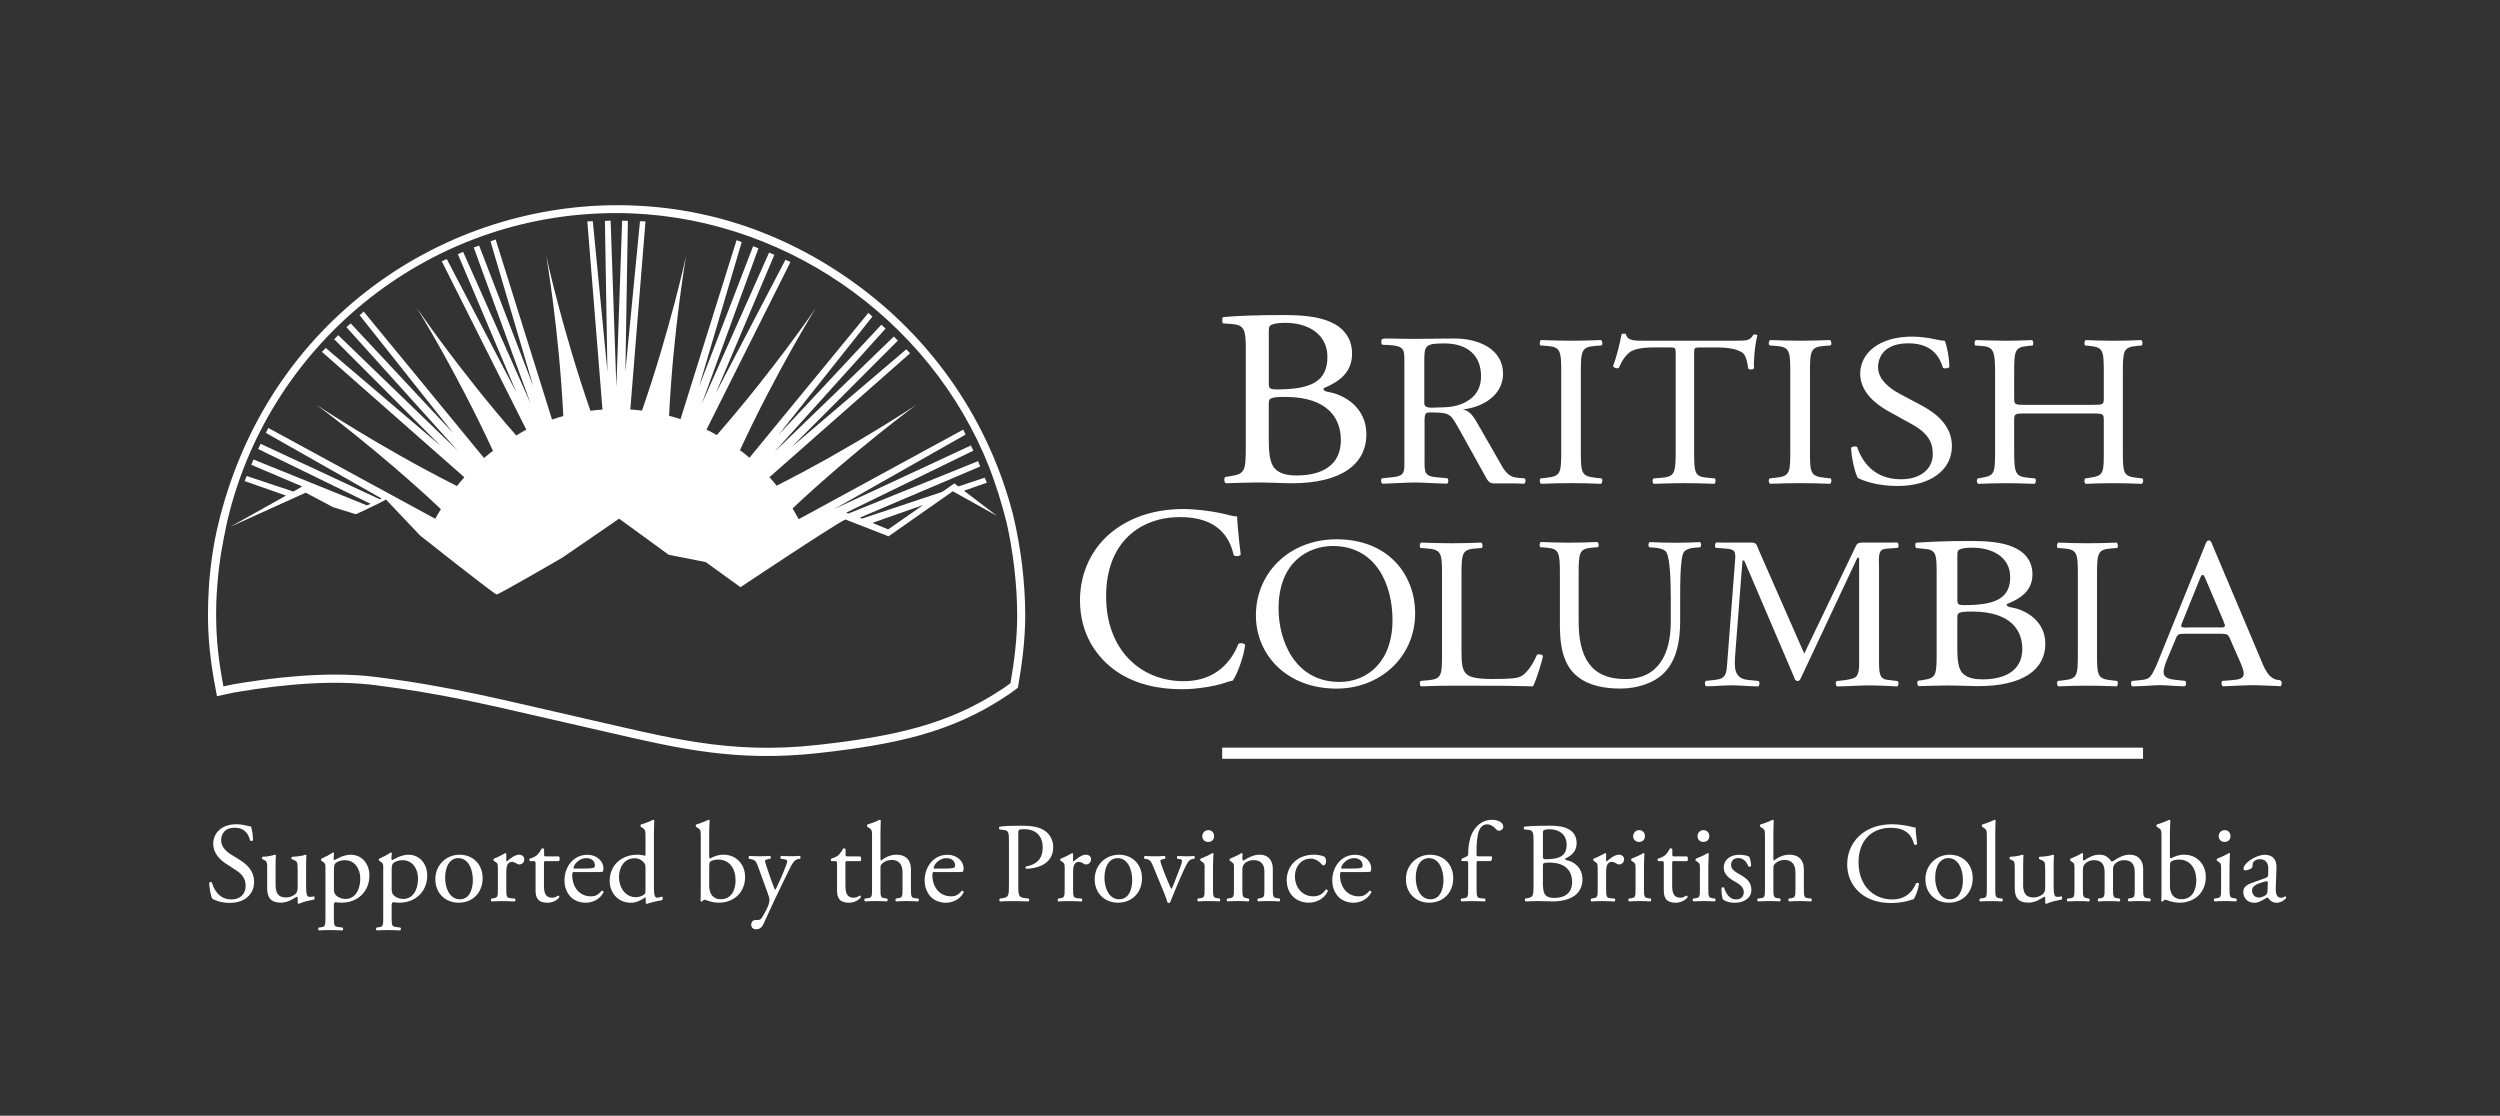 <?xml version="1.0" encoding="UTF-8"?>
<svg id="BCID" xmlns="http://www.w3.org/2000/svg" viewBox="0 0 647.9 289.15">
  <rect x="0" y="0" width="647.9" height="289.15" fill="#333333" stroke="none"/>
  <defs>
    <style>
      .cls-1 {
        fill: none;
      }

      .cls-1, .cls-2, .cls-3 {
        stroke-width: 0px;
      }

      .cls-2, .cls-3 {
        fill: #fff;
      }

      .cls-3 {
        fill-rule: evenodd;
      }
    </style>
  </defs>
  <rect class="cls-1" width="647.9" height="289.15"/>
  <g>
    <path class="cls-2" d="M59.6,234c-2.48,0-4.04-.77-4.6-1.09-.35-.65-.74-2.74-.8-4.12.15-.21.59-.26.71-.09.44,1.5,1.65,4.39,5.07,4.39,2.48,0,3.68-1.62,3.68-3.39,0-1.3-.27-2.74-2.42-4.12l-2.8-1.83c-1.47-.97-3.18-2.65-3.18-5.07,0-2.8,2.18-5.07,6.01-5.07.91,0,1.97.18,2.74.38.38.12.8.18,1.03.18.27.71.53,2.36.53,3.59-.12.18-.59.27-.74.09-.38-1.41-1.18-3.33-4.01-3.33s-3.51,1.92-3.51,3.27c0,1.71,1.41,2.95,2.5,3.62l2.36,1.47c1.86,1.15,3.68,2.86,3.68,5.66,0,3.24-2.45,5.45-6.28,5.45Z"/>
    <path class="cls-2" d="M71.42,229.2c0,2.03.5,3.39,2.74,3.39.8,0,1.74-.32,2.39-.88.38-.35.59-.8.59-1.71v-4.83c0-1.91-.21-1.97-1.09-2.33l-.38-.15c-.21-.12-.21-.53.03-.65,1.18-.03,2.8-.24,3.45-.53.15.03.24.09.27.21-.06.56-.09,1.47-.09,2.56v4.95c0,2.33.09,3.21.91,3.21.35,0,.74-.06,1.15-.15.18.15.21.74-.03.85-1.15.24-2.86.53-3.86,1.09-.15,0-.29-.09-.35-.21v-1.21c0-.27-.09-.41-.27-.41-.88.56-2.33,1.53-4.07,1.53-2.59,0-3.57-1.3-3.57-3.68v-4.92c0-1.86,0-2.12-.88-2.5l-.35-.15c-.18-.15-.15-.56.06-.65,1.36-.03,2.5-.29,3.15-.53.18.03.27.09.29.21-.06.5-.09,1.12-.09,2.56v4.92Z"/>
    <path class="cls-2" d="M84.35,225.07c0-1.15,0-1.3-.8-1.83l-.27-.18c-.12-.12-.12-.44.03-.53.77-.32,2.15-1.03,2.92-1.59.18,0,.29.06.35.21-.06.53-.12.97-.12,1.36,0,.21.06.38.27.38.38-.18,2.24-1.38,4.12-1.38,2.98,0,4.89,2.42,4.89,5.39,0,4.1-3.01,7.04-7.19,7.04-.53,0-1.35-.06-1.62-.12-.27.06-.41.21-.41.83v3.09c0,2.09.06,2.36,1.12,2.5l1.15.15c.21.15.15.65-.06.74-1.41-.06-2.27-.09-3.3-.09s-1.94.03-2.77.09c-.21-.09-.27-.59-.06-.74l.62-.09c1.09-.15,1.12-.44,1.12-2.56v-12.67ZM86.54,230.55c0,.94.29,1.3.88,1.77.59.44,1.5.65,2.12.65,2.42,0,3.83-2.24,3.83-5.3,0-2.36-1.33-4.74-3.98-4.74-1.27,0-2.18.47-2.5.83-.27.32-.35.77-.35,1.74v5.07Z"/>
    <path class="cls-2" d="M99.33,225.07c0-1.15,0-1.3-.8-1.83l-.27-.18c-.12-.12-.12-.44.03-.53.77-.32,2.15-1.03,2.92-1.59.18,0,.29.06.35.21-.06.53-.12.97-.12,1.36,0,.21.06.38.27.38.38-.18,2.24-1.38,4.12-1.38,2.98,0,4.89,2.42,4.89,5.39,0,4.1-3.01,7.04-7.19,7.04-.53,0-1.35-.06-1.62-.12-.27.06-.41.21-.41.83v3.09c0,2.09.06,2.36,1.12,2.5l1.15.15c.21.15.15.65-.06.74-1.41-.06-2.27-.09-3.3-.09s-1.94.03-2.77.09c-.21-.09-.27-.59-.06-.74l.62-.09c1.09-.15,1.12-.44,1.12-2.56v-12.67ZM101.51,230.55c0,.94.29,1.3.88,1.77.59.44,1.5.65,2.12.65,2.42,0,3.83-2.24,3.83-5.3,0-2.36-1.33-4.74-3.98-4.74-1.27,0-2.18.47-2.5.83-.27.32-.35.77-.35,1.74v5.07Z"/>
    <path class="cls-2" d="M125.08,227.61c0,3.68-2.53,6.33-6.22,6.33-3.39,0-6.04-2.39-6.04-6.07s2.8-6.36,6.28-6.36,5.98,2.47,5.98,6.1ZM118.75,222.39c-1.94,0-3.39,1.86-3.39,5.1,0,2.68,1.21,5.57,3.8,5.57s3.39-2.71,3.39-4.98c0-2.5-1-5.69-3.8-5.69Z"/>
    <path class="cls-2" d="M129.03,225.07c0-1.15,0-1.3-.8-1.83l-.27-.18c-.12-.12-.12-.44.03-.53.68-.24,2.24-1,2.98-1.44.15.03.24.09.24.21v1.71c0,.15.03.24.09.26,1.03-.85,2.15-1.77,3.24-1.77.74,0,1.33.47,1.33,1.18,0,.97-.8,1.36-1.27,1.36-.29,0-.44-.09-.65-.21-.44-.29-.88-.47-1.3-.47-.47,0-.83.26-1.06.59-.29.41-.38,1.27-.38,2.27v4.01c0,2.12.06,2.47,1.18,2.56l1.06.09c.21.15.15.65-.06.74-1.39-.06-2.24-.09-3.27-.09s-1.94.03-2.71.09c-.21-.09-.27-.59-.06-.74l.56-.09c1.09-.18,1.12-.44,1.12-2.56v-5.16Z"/>
    <path class="cls-2" d="M141.5,223.16c-.5,0-.53.09-.53.71v5.51c0,1.71.21,3.27,2.15,3.27.29,0,.56-.06.8-.15.27-.09.65-.41.74-.41.24,0,.35.32.29.5-.53.62-1.59,1.36-3.09,1.36-2.53,0-3.06-1.41-3.06-3.18v-6.75c0-.79-.03-.85-.62-.85h-.83c-.18-.12-.21-.44-.09-.62.85-.27,1.59-.65,1.89-.91.38-.35.94-1.15,1.24-1.74.15-.06.5-.06.62.15v1.33c0,.53.03.56.53.56h3.27c.35.27.29,1.06.03,1.24h-3.33Z"/>
    <path class="cls-2" d="M149.1,225.99c-.77,0-.8.06-.8.8,0,2.98,1.74,5.51,4.89,5.51.97,0,1.8-.29,2.71-1.44.29-.09.5.09.53.35-.97,2-3.09,2.74-4.63,2.74-1.92,0-3.42-.82-4.27-1.94-.88-1.15-1.24-2.53-1.24-3.83,0-3.62,2.39-6.66,5.92-6.66,2.53,0,4.18,1.74,4.18,3.51,0,.41-.06.65-.12.77-.09.18-.5.21-1.74.21h-5.45ZM150.93,225.1c2.18,0,2.83-.12,3.06-.29.09-.06.18-.18.18-.56,0-.83-.56-1.86-2.27-1.86s-3.24,1.59-3.27,2.56c0,.06,0,.15.21.15h2.09Z"/>
    <path class="cls-2" d="M169.47,229.23c0,2.33.03,3.42.85,3.42.32,0,.82-.15,1.27-.29.21.06.24.8-.03.94-1.24.18-3.06.62-3.89.94-.18,0-.32-.09-.32-.24v-.5c0-.44,0-.8-.06-.91h-.12c-1.3.88-2.3,1.36-3.71,1.36-3.27,0-5.45-2.56-5.45-5.66,0-4.12,3.12-6.78,7.13-6.78,1,0,1.65.15,1.97.26.15,0,.18-.18.18-.41v-4.45c0-1.74-.03-1.91-.91-2.45l-.29-.18c-.15-.09-.15-.5,0-.59.74-.24,2.12-.68,3.18-1.24.12,0,.24.06.29.18-.03.88-.09,2.36-.09,3.65v12.94ZM167.29,224.81c0-.59-.12-.85-.32-1.15-.44-.62-1.33-1.24-2.48-1.24-2.68,0-4.07,2.33-4.07,4.89s1.5,5.21,4.39,5.21c.8,0,1.8-.35,2.27-.83.18-.18.21-.62.21-1.09v-5.8Z"/>
    <path class="cls-2" d="M181.61,216.91c0-1.74-.03-1.91-.91-2.45l-.29-.18c-.15-.09-.15-.5,0-.59.68-.26,2.09-.65,3.21-1.24.12,0,.24.06.29.18-.06,1.03-.12,2.36-.12,3.65v5.57c0,.5.12.62.29.62.77-.44,1.94-.97,3.39-.97,3.36,0,5.63,2.53,5.63,5.78,0,3.92-2.83,6.66-6.78,6.66-1.09,0-1.92-.21-2.5-.38-.62-.21-1-.38-1.24-.38s-.47.24-.62.44c-.03.03-.06.03-.12.03-.12,0-.24-.06-.29-.18.03-.41.06-.97.06-2.5v-14.05ZM183.79,229.52c0,1.03.24,1.94.74,2.56.5.62,1.3.97,2.24.97,2.77,0,3.86-2.36,3.86-4.89,0-3.04-1.56-5.39-4.48-5.39-.88,0-1.59.21-2,.47-.29.21-.35.53-.35,1.68v4.6Z"/>
    <path class="cls-2" d="M194.7,239.6c0-.79.53-1.18,1.18-1.18h.56c.47,0,.77-.21.97-.53.85-1.33,1.44-2.56,1.71-3.27.09-.24.29-.85.29-1.27,0-.59-.12-.94-.5-2.03l-2.3-6.31c-.5-1.38-.71-2.09-1.74-2.3l-.74-.15c-.18-.15-.15-.65.09-.74.94.06,1.83.09,2.8.09.8,0,1.62-.03,2.56-.09.24.09.27.59.06.74l-.74.15c-.41.09-.65.18-.65.38,0,.35.68,2.27.85,2.77l.94,2.71c.18.47.74,2.03.85,2.09.09-.06.56-.97,1.09-2.18l1-2.33c.65-1.53,1.03-2.62,1.03-2.95,0-.21-.18-.41-.71-.5l-.91-.15c-.21-.15-.18-.65.06-.74.94.06,1.83.09,2.59.09s1.41-.03,2.24-.09c.24.12.27.56.06.74l-.5.09c-.97.18-1.5,1.03-2.5,3.12l-1.65,3.39c-.97,1.97-3.39,7.1-4.83,10.31-.5,1.12-1.21,1.38-1.89,1.38-.85,0-1.3-.53-1.3-1.27Z"/>
    <path class="cls-2" d="M219.63,223.16c-.5,0-.53.09-.53.71v5.51c0,1.71.21,3.27,2.15,3.27.29,0,.56-.06.8-.15.27-.09.65-.41.74-.41.24,0,.35.32.29.5-.53.62-1.59,1.36-3.09,1.36-2.53,0-3.06-1.41-3.06-3.18v-6.75c0-.79-.03-.85-.62-.85h-.83c-.18-.12-.21-.44-.09-.62.85-.27,1.59-.65,1.89-.91.38-.35.94-1.15,1.24-1.74.15-.06.5-.06.62.15v1.33c0,.53.03.56.53.56h3.27c.35.27.29,1.06.03,1.24h-3.33Z"/>
    <path class="cls-2" d="M226,216.91c0-1.74-.03-1.91-.91-2.45l-.29-.18c-.15-.09-.15-.5,0-.59.74-.24,2.12-.68,3.18-1.24.12,0,.24.06.29.18-.03.88-.09,2.36-.09,3.65v6.19c0,.26.03.5.12.56,1.06-.83,2.48-1.53,3.98-1.53,2.8,0,3.8,1.74,3.8,3.8v4.92c0,2.12.06,2.45,1.12,2.56l.8.09c.21.15.15.65-.06.74-1.06-.06-1.91-.09-2.95-.09s-1.94.03-2.74.09c-.21-.09-.27-.59-.06-.74l.59-.09c1.09-.18,1.12-.44,1.12-2.56v-4.21c0-1.89-.91-3.15-2.8-3.15-1,0-1.77.35-2.3.79-.53.44-.62.59-.62,1.62v4.95c0,2.12.06,2.42,1.12,2.56l.62.09c.21.12.15.65-.06.74-.88-.06-1.74-.09-2.77-.09s-1.94.03-2.89.09c-.21-.09-.27-.59-.06-.74l.74-.09c1.09-.12,1.12-.44,1.12-2.56v-13.32Z"/>
    <path class="cls-2" d="M242.44,225.99c-.77,0-.8.06-.8.8,0,2.98,1.74,5.51,4.89,5.51.97,0,1.8-.29,2.71-1.44.29-.09.5.09.53.35-.97,2-3.09,2.74-4.63,2.74-1.92,0-3.42-.82-4.27-1.94-.88-1.15-1.24-2.53-1.24-3.83,0-3.62,2.39-6.66,5.92-6.66,2.53,0,4.18,1.74,4.18,3.51,0,.41-.06.65-.12.77-.09.18-.5.21-1.74.21h-5.45ZM244.27,225.1c2.18,0,2.83-.12,3.06-.29.09-.06.18-.18.18-.56,0-.83-.56-1.86-2.27-1.86s-3.24,1.59-3.27,2.56c0,.06,0,.15.21.15h2.09Z"/>
    <path class="cls-2" d="M263.89,229.11c0,3.09.06,3.48,1.94,3.68l.8.09c.18.15.12.65-.06.74-1.68-.06-2.65-.09-3.83-.09-1.24,0-2.3.03-3.59.09-.18-.09-.24-.56-.06-.74l.62-.09c1.71-.24,1.77-.59,1.77-3.68v-10.87c0-2.5-.06-3.01-1.38-3.15l-1.06-.12c-.21-.18-.18-.62.06-.74,1.56-.21,3.39-.24,5.83-.24s4.27.32,5.66,1.18c1.36.85,2.36,2.39,2.36,4.42,0,2.71-1.68,4.07-2.95,4.68-1.3.62-2.86.88-4.07.88-.21-.09-.21-.53-.03-.59,3.18-.59,4.33-2.39,4.33-4.95,0-2.86-1.68-4.71-4.74-4.71-1.56,0-1.59.12-1.59,1.06v13.14Z"/>
    <path class="cls-2" d="M275.92,225.07c0-1.15,0-1.3-.8-1.83l-.27-.18c-.12-.12-.12-.44.03-.53.68-.24,2.24-1,2.98-1.44.15.03.24.09.24.21v1.71c0,.15.03.24.09.26,1.03-.85,2.15-1.77,3.24-1.77.74,0,1.33.47,1.33,1.18,0,.97-.8,1.36-1.27,1.36-.29,0-.44-.09-.65-.21-.44-.29-.88-.47-1.3-.47-.47,0-.83.26-1.06.59-.29.41-.38,1.27-.38,2.27v4.01c0,2.12.06,2.47,1.18,2.56l1.06.09c.21.15.15.65-.06.74-1.39-.06-2.24-.09-3.27-.09s-1.94.03-2.71.09c-.21-.09-.27-.59-.06-.74l.56-.09c1.09-.18,1.12-.44,1.12-2.56v-5.16Z"/>
    <path class="cls-2" d="M295.96,227.61c0,3.68-2.53,6.33-6.22,6.33-3.39,0-6.04-2.39-6.04-6.07s2.8-6.36,6.28-6.36,5.98,2.47,5.98,6.1ZM289.62,222.39c-1.94,0-3.39,1.86-3.39,5.1,0,2.68,1.21,5.57,3.8,5.57s3.39-2.71,3.39-4.98c0-2.5-1-5.69-3.8-5.69Z"/>
    <path class="cls-2" d="M298.97,224.84c-.44-1.09-.71-2.03-1.77-2.18l-.59-.09c-.18-.24-.15-.65.09-.74.74.06,1.77.09,2.77.09.8,0,1.38-.03,2.39-.09.21.12.24.59.03.74l-.35.06c-.91.15-.94.29-.65,1.18.68,2.03,1.53,4.1,2.21,5.63.27.59.38.85.47.94.12-.09.32-.5.56-1.12.38-1,1.39-3.57,1.68-4.33.41-1.03.53-1.65.53-1.83,0-.26-.18-.38-.53-.44l-.68-.09c-.18-.21-.15-.62.06-.74.91.06,1.65.09,2.21.09.74,0,1.24-.03,2.06-.09.21.12.24.56.06.74l-.44.06c-1.03.15-1.3.91-2.15,2.56-.41.8-2.24,5.07-2.71,6.28-.29.74-.59,1.41-.97,2.42-.06.09-.18.12-.29.12-.15,0-.29-.03-.38-.12-.24-.83-.68-1.97-1.12-3.06l-2.48-5.98Z"/>
    <path class="cls-2" d="M312.2,225.07c0-1.15,0-1.3-.8-1.83l-.27-.18c-.12-.12-.12-.44.03-.53.68-.24,2.36-1,3.03-1.44.15,0,.27.06.29.18-.06,1.03-.12,2.45-.12,3.65v5.3c0,2.12.06,2.42,1.12,2.56l.62.09c.21.15.15.65-.06.74-.88-.06-1.74-.09-2.77-.09s-1.94.03-2.77.09c-.21-.09-.27-.59-.06-.74l.62-.09c1.09-.15,1.12-.44,1.12-2.56v-5.16ZM314.65,216.67c0,1.06-.74,1.53-1.56,1.53-.91,0-1.5-.68-1.5-1.47,0-.97.71-1.59,1.59-1.59s1.47.71,1.47,1.53Z"/>
    <path class="cls-2" d="M319.8,225.07c0-1.15,0-1.3-.8-1.83l-.27-.18c-.12-.12-.12-.44.03-.53.68-.24,2.36-1,2.95-1.44.12,0,.27.06.32.21-.06.68-.06,1.12-.06,1.38,0,.18.12.32.32.32,1.24-.77,2.62-1.5,4.12-1.5,2.45,0,3.45,1.68,3.45,3.65v5.07c0,2.12.06,2.42,1.12,2.56l.65.09c.21.15.15.65-.06.74-.88-.06-1.74-.09-2.77-.09s-1.94.03-2.74.09c-.21-.09-.27-.59-.06-.74l.56-.09c1.09-.18,1.12-.44,1.12-2.56v-4.39c0-1.68-.77-2.92-2.77-2.92-1.12,0-2.09.47-2.5,1.03-.38.5-.44.91-.44,1.77v4.51c0,2.12.06,2.39,1.12,2.56l.53.09c.21.15.15.65-.06.74-.8-.06-1.65-.09-2.68-.09s-1.94.03-2.77.09c-.21-.09-.27-.59-.06-.74l.62-.09c1.09-.15,1.12-.44,1.12-2.56v-5.16Z"/>
    <path class="cls-2" d="M343.23,222.01c.24.21.44.68.44,1.18,0,.53-.29,1.09-.65,1.09-.15,0-.29-.06-.41-.21-.65-.8-1.74-1.56-2.95-1.56-2.06,0-4.07,1.62-4.07,4.74,0,2.3,1.59,5.04,4.74,5.04,1.71,0,2.59-.77,3.27-1.77.24-.06.5.15.53.41-1,2.18-3.21,3-4.92,3-1.56,0-3.01-.5-4.04-1.5-1.03-1-1.71-2.45-1.71-4.36,0-3.18,2.24-6.57,7.13-6.57.68,0,1.83.15,2.62.5Z"/>
    <path class="cls-2" d="M348.07,225.99c-.77,0-.79.06-.79.8,0,2.98,1.74,5.51,4.89,5.51.97,0,1.8-.29,2.71-1.44.29-.09.5.09.53.35-.97,2-3.09,2.74-4.63,2.74-1.92,0-3.42-.82-4.27-1.94-.88-1.15-1.24-2.53-1.24-3.83,0-3.62,2.39-6.66,5.92-6.66,2.53,0,4.18,1.74,4.18,3.51,0,.41-.06.65-.12.77-.09.18-.5.21-1.74.21h-5.45ZM349.89,225.1c2.18,0,2.83-.12,3.06-.29.09-.06.18-.18.18-.56,0-.83-.56-1.86-2.27-1.86s-3.24,1.59-3.27,2.56c0,.06,0,.15.21.15h2.09Z"/>
    <path class="cls-2" d="M376.62,227.61c0,3.68-2.53,6.33-6.22,6.33-3.39,0-6.04-2.39-6.04-6.07s2.8-6.36,6.28-6.36,5.98,2.47,5.98,6.1ZM370.29,222.39c-1.95,0-3.39,1.86-3.39,5.1,0,2.68,1.21,5.57,3.8,5.57s3.39-2.71,3.39-4.98c0-2.5-1-5.69-3.8-5.69Z"/>
    <path class="cls-2" d="M383.17,223.16c-.5,0-.5.06-.5.85v6.22c0,2.12.06,2.47,1.12,2.56l1.06.09c.21.15.15.65-.06.74-1.33-.06-2.18-.09-3.21-.09s-1.95.03-2.83.09c-.21-.09-.26-.59-.06-.74l.68-.09c1.09-.15,1.12-.44,1.12-2.56v-6.22c0-.79,0-.85-.59-.85h-1.03c-.18-.12-.21-.38-.09-.56l1.27-.62c.24-.12.44-.29.44-.59,0-1.71.21-3.54.91-5.19.74-1.68,2.39-3.74,5.3-3.74,1.56,0,2.89.71,2.89,1.77,0,.59-.56,1.06-1.12,1.06-.32,0-.5-.12-.71-.35-.56-.65-1.38-1.3-2.36-1.3-.91,0-1.65.56-2.09,1.62-.53,1.36-.65,3.51-.65,4.98v.85c0,.8,0,.83.5.83h3.36c.32.3.12,1.12-.21,1.24h-3.15Z"/>
    <path class="cls-2" d="M397.43,217.91c0-2.18-.12-2.74-1.44-2.86l-.94-.09c-.24-.18-.21-.62.03-.74,1.59-.15,3.59-.24,6.33-.24,1.86,0,3.62.15,4.95.83,1.27.62,2.24,1.8,2.24,3.68,0,2.12-1.24,3.21-3,4.04,0,.29.24.38.56.44,1.59.29,3.95,1.77,3.95,4.92,0,3.42-2.53,5.72-7.84,5.72-.85,0-2.3-.09-3.54-.09s-2.3.06-3.39.09c-.18-.09-.24-.56-.06-.74l.53-.09c1.56-.27,1.62-.59,1.62-3.68v-11.2ZM399.85,221.83c0,.83.03.88,1.53.83,3.01-.12,4.63-1,4.63-3.77s-2.15-3.98-4.39-3.98c-.65,0-1.09.06-1.35.18-.29.09-.41.24-.41.77v5.98ZM399.85,228.67c0,1.06.06,2.56.62,3.21.56.68,1.44.83,2.33.83,2.62,0,4.63-1.18,4.63-4.12,0-2.33-1.18-5.04-5.86-5.04-1.59,0-1.71.18-1.71.77v4.36Z"/>
    <path class="cls-2" d="M414.05,225.07c0-1.15,0-1.3-.8-1.83l-.26-.18c-.12-.12-.12-.44.03-.53.68-.24,2.24-1,2.98-1.44.15.03.24.09.24.21v1.71c0,.15.03.24.09.26,1.03-.85,2.15-1.77,3.24-1.77.74,0,1.33.47,1.33,1.18,0,.97-.8,1.36-1.27,1.36-.29,0-.44-.09-.65-.21-.44-.29-.88-.47-1.3-.47-.47,0-.83.26-1.06.59-.29.41-.38,1.27-.38,2.27v4.01c0,2.12.06,2.47,1.18,2.56l1.06.09c.21.15.15.65-.06.74-1.38-.06-2.24-.09-3.27-.09s-1.94.03-2.71.09c-.21-.09-.26-.59-.06-.74l.56-.09c1.09-.18,1.12-.44,1.12-2.56v-5.16Z"/>
    <path class="cls-2" d="M423.87,225.07c0-1.15,0-1.3-.8-1.83l-.26-.18c-.12-.12-.12-.44.03-.53.68-.24,2.36-1,3.04-1.44.15,0,.26.06.29.18-.06,1.03-.12,2.45-.12,3.65v5.3c0,2.12.06,2.42,1.12,2.56l.62.09c.21.15.15.65-.06.74-.88-.06-1.74-.09-2.77-.09s-1.94.03-2.77.09c-.21-.09-.27-.59-.06-.74l.62-.09c1.09-.15,1.12-.44,1.12-2.56v-5.16ZM426.31,216.67c0,1.06-.74,1.53-1.56,1.53-.91,0-1.5-.68-1.5-1.47,0-.97.71-1.59,1.59-1.59s1.47.71,1.47,1.53Z"/>
    <path class="cls-2" d="M433.89,223.16c-.5,0-.53.09-.53.71v5.51c0,1.71.21,3.27,2.15,3.27.29,0,.56-.06.8-.15.27-.09.65-.41.74-.41.24,0,.35.32.29.5-.53.62-1.59,1.36-3.09,1.36-2.53,0-3.06-1.41-3.06-3.18v-6.75c0-.79-.03-.85-.62-.85h-.83c-.18-.12-.21-.44-.09-.62.85-.27,1.59-.65,1.89-.91.38-.35.94-1.15,1.24-1.74.15-.06.5-.06.62.15v1.33c0,.53.03.56.53.56h3.27c.35.27.29,1.06.03,1.24h-3.33Z"/>
    <path class="cls-2" d="M440.55,225.07c0-1.15,0-1.3-.8-1.83l-.26-.18c-.12-.12-.12-.44.03-.53.68-.24,2.36-1,3.04-1.44.15,0,.26.06.29.18-.06,1.03-.12,2.45-.12,3.65v5.3c0,2.12.06,2.42,1.12,2.56l.62.09c.21.15.15.65-.06.74-.88-.06-1.74-.09-2.77-.09s-1.94.03-2.77.09c-.21-.09-.27-.59-.06-.74l.62-.09c1.09-.15,1.12-.44,1.12-2.56v-5.16ZM442.99,216.67c0,1.06-.74,1.53-1.56,1.53-.91,0-1.5-.68-1.5-1.47,0-.97.71-1.59,1.59-1.59s1.47.71,1.47,1.53Z"/>
    <path class="cls-2" d="M453.34,222.04c.27.65.47,1.59.47,2.39-.12.21-.56.26-.71.09-.5-1.3-1.38-2.15-2.59-2.15s-1.89.74-1.89,1.8c0,1.21,1.24,1.86,2.27,2.45,1.56.88,3,1.89,3,3.98,0,2.24-2.06,3.36-4.24,3.36-1.38,0-2.42-.29-3.15-.88-.24-.56-.41-2-.35-2.98.15-.18.53-.21.68-.03.5,1.62,1.44,3.03,3.12,3.03,1.06,0,1.97-.62,1.97-1.89,0-1.35-1.18-2.09-2.27-2.71-1.71-.97-2.92-2-2.92-3.62,0-2.15,1.77-3.36,4.01-3.36,1.24,0,2.33.29,2.59.53Z"/>
    <path class="cls-2" d="M457.41,216.91c0-1.74-.03-1.91-.91-2.45l-.29-.18c-.15-.09-.15-.5,0-.59.74-.24,2.12-.68,3.18-1.24.12,0,.24.06.29.18-.03.88-.09,2.36-.09,3.65v6.19c0,.26.03.5.12.56,1.06-.83,2.47-1.53,3.98-1.53,2.8,0,3.8,1.74,3.8,3.8v4.92c0,2.12.06,2.45,1.12,2.56l.8.09c.21.15.15.65-.06.74-1.06-.06-1.92-.09-2.95-.09s-1.95.03-2.74.09c-.21-.09-.27-.59-.06-.74l.59-.09c1.09-.18,1.12-.44,1.12-2.56v-4.21c0-1.89-.91-3.15-2.8-3.15-1,0-1.77.35-2.3.79-.53.44-.62.59-.62,1.62v4.95c0,2.12.06,2.42,1.12,2.56l.62.09c.21.12.15.65-.06.74-.88-.06-1.74-.09-2.77-.09s-1.94.03-2.89.09c-.21-.09-.27-.59-.06-.74l.74-.09c1.09-.12,1.12-.44,1.12-2.56v-13.32Z"/>
    <path class="cls-2" d="M482.43,216.11c2.15-1.68,4.89-2.5,7.96-2.5,1.59,0,3.83.32,5.21.71.35.09.56.15.83.12.03.68.18,2.53.41,4.33-.15.21-.59.24-.8.06-.44-2-1.77-4.3-6.04-4.3-4.51,0-8.34,2.86-8.34,8.96s3.92,9.61,8.75,9.61c3.8,0,5.48-2.47,6.16-4.21.21-.15.65-.09.77.12-.21,1.53-.97,3.48-1.41,4.04-.35.06-.71.18-1.03.3-.65.24-2.77.68-4.66.68-2.65,0-5.19-.53-7.34-1.97-2.36-1.62-4.18-4.3-4.18-8.1,0-3.27,1.47-6.07,3.71-7.81Z"/>
    <path class="cls-2" d="M511.25,227.61c0,3.68-2.53,6.33-6.22,6.33-3.39,0-6.04-2.39-6.04-6.07s2.8-6.36,6.28-6.36,5.98,2.47,5.98,6.1ZM504.91,222.39c-1.95,0-3.39,1.86-3.39,5.1,0,2.68,1.21,5.57,3.8,5.57s3.39-2.71,3.39-4.98c0-2.5-1-5.69-3.8-5.69Z"/>
    <path class="cls-2" d="M517.09,230.23c0,2.12.06,2.42,1.12,2.56l.71.09c.21.15.15.65-.06.74-.97-.06-1.83-.09-2.86-.09s-1.94.03-2.83.09c-.21-.09-.27-.59-.06-.74l.68-.09c1.09-.15,1.12-.44,1.12-2.56v-13.32c0-1.74-.03-1.91-.91-2.45l-.29-.18c-.15-.09-.15-.5,0-.59.74-.24,2.12-.68,3.18-1.24.12,0,.24.06.29.18-.03.88-.09,2.36-.09,3.65v13.94Z"/>
    <path class="cls-2" d="M524.31,229.2c0,2.03.5,3.39,2.74,3.39.8,0,1.74-.32,2.39-.88.38-.35.59-.8.59-1.71v-4.83c0-1.91-.21-1.97-1.09-2.33l-.38-.15c-.21-.12-.21-.53.03-.65,1.18-.03,2.8-.24,3.45-.53.15.03.24.09.27.21-.06.56-.09,1.47-.09,2.56v4.95c0,2.33.09,3.21.91,3.21.35,0,.74-.06,1.15-.15.18.15.21.74-.03.85-1.15.24-2.86.53-3.86,1.09-.15,0-.29-.09-.35-.21v-1.21c0-.27-.09-.41-.27-.41-.88.56-2.33,1.53-4.07,1.53-2.59,0-3.56-1.3-3.56-3.68v-4.92c0-1.86,0-2.12-.88-2.5l-.35-.15c-.18-.15-.15-.56.06-.65,1.36-.03,2.5-.29,3.15-.53.18.03.27.09.29.21-.06.5-.09,1.12-.09,2.56v4.92Z"/>
    <path class="cls-2" d="M553.24,225.96c0-2-.88-3.04-2.74-3.04-1.12,0-2.03.5-2.45,1.03-.35.44-.44.74-.44,1.77v4.51c0,2.12.06,2.42,1.12,2.56l.62.09c.21.15.15.65-.06.74-.88-.06-1.74-.09-2.77-.09s-1.86.03-2.68.09c-.21-.09-.26-.59-.06-.74l.53-.09c1.09-.18,1.12-.44,1.12-2.56v-4.27c0-1.97-.88-3.04-2.71-3.04-1.21,0-2.03.53-2.48,1.06-.29.35-.44.74-.44,1.68v4.57c0,2.12.06,2.39,1.12,2.56l.53.09c.21.15.15.65-.06.74-.8-.06-1.65-.09-2.68-.09s-1.94.03-2.86.09c-.21-.09-.27-.59-.06-.74l.71-.09c1.09-.15,1.12-.44,1.12-2.56v-5.16c0-1.15,0-1.3-.8-1.83l-.26-.18c-.12-.12-.12-.44.03-.53.68-.24,2.36-1,2.95-1.44.12,0,.27.06.32.21-.06.68-.06,1.12-.06,1.38,0,.18.12.32.32.32,1.12-.8,2.5-1.5,3.92-1.5s2.3.53,3.12,1.74c.26.06.47-.06.74-.24,1.18-.83,2.62-1.5,4.01-1.5,2.36,0,3.51,1.62,3.51,3.65v5.07c0,2.12.06,2.42,1.12,2.56l.71.09c.21.15.15.65-.06.74-.97-.06-1.83-.09-2.86-.09s-1.86.03-2.68.09c-.21-.09-.27-.59-.06-.74l.53-.09c1.09-.18,1.12-.44,1.12-2.56v-4.27Z"/>
    <path class="cls-2" d="M560.17,216.91c0-1.74-.03-1.91-.91-2.45l-.29-.18c-.15-.09-.15-.5,0-.59.68-.26,2.09-.65,3.21-1.24.12,0,.24.06.29.18-.06,1.03-.12,2.36-.12,3.65v5.57c0,.5.12.62.29.62.77-.44,1.95-.97,3.39-.97,3.36,0,5.63,2.53,5.63,5.78,0,3.92-2.83,6.66-6.78,6.66-1.09,0-1.91-.21-2.5-.38-.62-.21-1-.38-1.24-.38s-.47.24-.62.44c-.03.03-.06.03-.12.03-.12,0-.24-.06-.29-.18.03-.41.06-.97.06-2.5v-14.05ZM562.35,229.52c0,1.03.24,1.94.74,2.56.5.62,1.3.97,2.24.97,2.77,0,3.86-2.36,3.86-4.89,0-3.04-1.56-5.39-4.48-5.39-.88,0-1.59.21-2,.47-.29.21-.35.53-.35,1.68v4.6Z"/>
    <path class="cls-2" d="M575.62,225.07c0-1.15,0-1.3-.8-1.83l-.26-.18c-.12-.12-.12-.44.03-.53.68-.24,2.36-1,3.04-1.44.15,0,.26.06.29.18-.06,1.03-.12,2.45-.12,3.65v5.3c0,2.12.06,2.42,1.12,2.56l.62.09c.21.15.15.65-.06.74-.88-.06-1.74-.09-2.77-.09s-1.94.03-2.77.09c-.21-.09-.26-.59-.06-.74l.62-.09c1.09-.15,1.12-.44,1.12-2.56v-5.16ZM578.06,216.67c0,1.06-.74,1.53-1.56,1.53-.91,0-1.5-.68-1.5-1.47,0-.97.71-1.59,1.59-1.59s1.47.71,1.47,1.53Z"/>
    <path class="cls-2" d="M587.32,227.43c.44-.15.5-.41.5-.85l.03-1.35c.03-1.09-.32-2.56-2.15-2.56-.83,0-1.83.41-1.89,1.33-.03.47-.06.83-.29,1-.44.35-1.24.56-1.68.56-.27,0-.41-.15-.41-.41,0-1.53,3.33-3.62,5.48-3.62s3.15,1.24,3.06,3.45l-.18,5.13c-.06,1.36.21,2.56,1.36,2.56.29,0,.56-.09.74-.18.15-.09.29-.21.38-.21.12,0,.21.18.21.38,0,.15-1.03,1.3-2.48,1.3-.71,0-1.41-.26-1.92-.91-.12-.18-.29-.41-.47-.41-.21,0-.56.26-1.15.59-.65.35-1.3.74-2.12.74s-1.56-.24-2.06-.68c-.56-.5-.91-1.24-.91-2.06,0-1.15.56-1.83,2.45-2.5l3.51-1.27ZM585.49,232.62c.59,0,1.5-.44,1.8-.74.35-.35.35-.77.38-1.38l.06-1.74c0-.32-.12-.38-.29-.38s-.68.12-1.21.29c-1.74.59-2.59,1.03-2.59,2.18,0,.5.35,1.77,1.86,1.77Z"/>
  </g>
  <rect class="cls-2" x="316.74" y="193.76" width="238.65" height="2.89"/>
  <path class="cls-2" d="M322.86,90.36c0-4.84-.34-6.13-3.61-6.39l-2.27-.16c-.37-.29-.27-1.61.07-1.64,3.92-.35,8.87-.52,15.62-.52,4.58,0,8.94.33,12.21,1.83,3.12,1.38,5.52,3.99,5.52,8.18,0,4.71-3.05,7.14-7.41,8.97,0,.65.58.85,1.38.98,3.92.66,9.74,3.93,9.74,10.93,0,7.59-6.25,12.7-19.33,12.7-2.11,0-5.67-.2-8.72-.2s-5.67.13-8.36.2c-.44-.2-.58-1.24-.15-1.64l1.31-.2c3.85-.59,4-1.31,4-8.18v-24.88ZM328.82,99.06c0,1.83.07,1.96,3.78,1.83,7.41-.26,11.41-2.23,11.41-8.38s-5.31-8.84-10.83-8.84c-1.6,0-2.69.13-3.34.39-.73.2-1.02.52-1.02,1.7v13.29ZM328.82,114.25c0,2.36.15,5.69,1.53,7.14,1.38,1.51,3.56,1.83,5.74,1.83,6.47,0,11.41-2.62,11.41-9.16,0-5.17-2.91-11.2-14.46-11.2-3.92,0-4.22.39-4.22,1.7v9.69Z"/>
  <path class="cls-2" d="M404.61,96.8c0-5.93-.12-6.88-3.79-7.16l-1.55-.11c-.37-.22-.25-1.23.12-1.4,3.1.11,5.21.17,7.82.17s4.59-.06,7.7-.17c.37.17.5,1.18.12,1.4l-1.55.11c-3.66.28-3.79,1.23-3.79,7.16v19.91c0,5.93.12,6.71,3.79,7.1l1.55.17c.37.22.25,1.23-.12,1.4-3.1-.11-5.21-.17-7.7-.17-2.61,0-4.72.06-7.82.17-.37-.17-.5-1.06-.12-1.4l1.55-.17c3.66-.39,3.79-1.18,3.79-7.1v-19.91Z"/>
  <path class="cls-2" d="M439.05,116.82c0,5.87.12,6.71,3.49,6.99l1.86.17c.35.22.23,1.23-.12,1.4-3.32-.11-5.29-.17-7.62-.17s-4.36.06-8.08.17c-.35-.17-.47-1.12,0-1.4l2.09-.17c3.32-.28,3.6-1.12,3.6-6.99v-25c0-1.73,0-1.79-1.74-1.79h-3.2c-2.5,0-5.7.11-7.15,1.4-1.4,1.23-1.98,2.46-2.62,3.86-.47.34-1.28.06-1.51-.39.93-2.52,1.8-6.09,2.21-8.33.18-.11.93-.17,1.11,0,.35,1.79,2.27,1.73,4.94,1.73h23.55c3.14,0,3.66-.11,4.54-1.56.29-.11.93-.06,1.05.17-.64,2.29-1.05,6.82-.87,8.5-.23.45-1.22.45-1.51.11-.17-1.4-.58-3.47-1.45-4.08-1.34-.95-3.55-1.4-6.75-1.4h-4.13c-1.74,0-1.69.06-1.69,1.9v24.88Z"/>
  <path class="cls-2" d="M463.97,96.8c0-5.93-.12-6.88-3.79-7.16l-1.55-.11c-.37-.22-.25-1.23.12-1.4,3.1.11,5.21.17,7.82.17s4.59-.06,7.7-.17c.37.17.5,1.18.13,1.4l-1.55.11c-3.66.28-3.78,1.23-3.78,7.16v19.91c0,5.93.12,6.71,3.78,7.1l1.55.17c.37.22.25,1.23-.13,1.4-3.1-.11-5.21-.17-7.7-.17-2.61,0-4.72.06-7.82.17-.37-.17-.5-1.06-.12-1.4l1.55-.17c3.66-.39,3.79-1.18,3.79-7.1v-19.91Z"/>
  <path class="cls-2" d="M491.79,125.95c-5.54,0-9.04-1.45-10.29-2.07-.79-1.23-1.65-5.2-1.78-7.83.33-.39,1.32-.5,1.58-.17.99,2.85,3.7,8.33,11.35,8.33,5.54,0,8.25-3.08,8.25-6.43,0-2.46-.59-5.2-5.41-7.83l-6.27-3.47c-3.3-1.85-7.13-5.03-7.13-9.62,0-5.31,4.88-9.62,13.46-9.62,2.04,0,4.42.34,6.14.73.86.22,1.78.34,2.31.34.59,1.34,1.19,4.47,1.19,6.82-.27.34-1.32.5-1.65.17-.86-2.68-2.64-6.32-8.97-6.32s-7.85,3.64-7.85,6.21c0,3.24,3.17,5.59,5.61,6.88l5.28,2.8c4.16,2.18,8.25,5.42,8.25,10.74,0,6.15-5.48,10.34-14.05,10.34Z"/>
  <path class="cls-2" d="M525,107.15c-2.89,0-3.01.11-3.01,1.79v7.89c0,5.87.3,6.65,3.67,6.99l1.74.17c.36.22.24,1.23-.12,1.4-3.25-.11-5.29-.17-7.64-.17-2.59,0-4.63.11-6.98.17-.36-.17-.48-1.06-.12-1.4l1.02-.17c3.37-.56,3.49-1.12,3.49-6.99v-20.13c0-5.87-.42-6.82-3.55-7.05l-1.56-.11c-.36-.22-.24-1.23.12-1.4,2.95.06,4.99.17,7.58.17,2.35,0,4.39-.06,6.98-.17.36.17.48,1.18.12,1.4l-1.14.11c-3.49.34-3.61,1.17-3.61,7.05v6.43c0,1.73.12,1.79,3.01,1.79h17.21c2.89,0,3.01-.06,3.01-1.79v-6.43c0-5.87-.12-6.71-3.67-7.05l-1.14-.11c-.36-.22-.24-1.23.12-1.4,2.77.11,4.81.17,7.28.17s4.39-.06,7.1-.17c.36.17.48,1.18.12,1.4l-1.26.11c-3.49.34-3.61,1.17-3.61,7.05v20.13c0,5.87.12,6.6,3.61,6.99l1.44.17c.36.22.24,1.23-.12,1.4-2.89-.11-4.94-.17-7.28-.17-2.47,0-4.63.06-7.28.17-.36-.17-.48-1.06-.12-1.4l1.14-.17c3.67-.56,3.67-1.12,3.67-6.99v-7.89c0-1.68-.12-1.79-3.01-1.79h-17.21Z"/>
  <path class="cls-2" d="M288.42,137.66c4.95-3.85,11.25-5.74,18.29-5.74,3.66,0,8.81.74,11.99,1.62.81.2,1.29.34,1.9.27.07,1.55.41,5.81.95,9.92-.34.47-1.35.54-1.83.14-1.02-4.59-4.07-9.86-13.89-9.86-10.37,0-19.17,6.55-19.17,20.52s9.01,22.01,20.12,22.01c8.74,0,12.6-5.67,14.16-9.66.47-.34,1.49-.2,1.76.27-.47,3.51-2.24,7.97-3.25,9.25-.81.14-1.63.41-2.37.67-1.49.54-6.37,1.55-10.7,1.55-6.1,0-11.92-1.21-16.87-4.52-5.42-3.71-9.62-9.86-9.62-18.56,0-7.5,3.39-13.91,8.54-17.89Z"/>
  <path class="cls-2" d="M325.48,159.5c0-11.18,8.81-19.74,20.9-19.74,13.56,0,20.37,9.34,20.37,19.18,0,11.3-9.04,19.52-20.37,19.52-13.03,0-20.9-8.89-20.9-18.96ZM360.88,160.68c0-9.23-4.29-19.18-15.5-19.18-6.11,0-14.03,3.97-14.03,16.22,0,8.28,4.23,19.01,15.79,19.01,7.05,0,13.74-5.03,13.74-16.05Z"/>
  <path class="cls-2" d="M432.99,154.69c0-3.47-.12-9.9-1.13-11.57-.41-.67-1.48-1.06-2.96-1.18l-1.48-.11c-.36-.39-.24-1.12.12-1.34,2.25.11,4.45.17,6.76.17,2.49,0,4.09-.06,6.22-.17.47.28.41,1.01.12,1.34l-1.42.11c-1.48.11-2.61.62-2.96,1.34-.83,1.84-.83,8.28-.83,11.41v6.32c0,4.87-.83,10.01-4.15,13.36-2.55,2.63-6.94,4.08-11.32,4.08-4.09,0-8.18-.73-11.08-3.08-3.14-2.46-4.62-6.54-4.62-13.2v-13.2c0-5.81-.12-6.77-3.56-7.05l-1.48-.11c-.36-.22-.24-1.17.12-1.34,2.97.11,4.98.17,7.35.17s4.39-.06,7.29-.17c.36.17.48,1.12.12,1.34l-1.42.11c-3.44.28-3.56,1.23-3.56,7.05v12.08c0,9,2.96,14.93,12.03,14.93,8.59,0,11.85-6.38,11.85-14.87v-6.43Z"/>
  <path class="cls-2" d="M501.89,147.71c0-4.18-.26-5.25-3.21-5.48l-2.1-.2c-.24-.22-.37-1.35.07-1.38,3.54-.26,7.99-.45,14.09-.45,4.13,0,8.06.28,11.01,1.58,2.82,1.19,4.98,3.45,4.98,7.06,0,4.07-2.75,6.16-6.68,7.74,0,.57.52.73,1.24.85,3.54.56,8.78,3.39,8.78,9.43,0,6.55-5.63,10.96-17.43,10.96-1.9,0-5.11-.17-7.86-.17s-5.11.11-7.53.17c-.39-.17-.53-1.07-.13-1.41l1.18-.17c3.47-.51,3.6-1.13,3.6-7.06v-21.46ZM507.26,155.22c0,1.58.07,1.7,3.41,1.58,6.68-.23,10.29-1.92,10.29-7.23s-4.78-7.63-9.76-7.63c-1.44,0-2.42.11-3.01.34-.66.17-.92.45-.92,1.47v11.46ZM507.26,168.32c0,2.03.13,4.91,1.37,6.16,1.25,1.3,3.21,1.58,5.18,1.58,5.83,0,10.29-2.26,10.29-7.91,0-4.46-2.62-9.66-13.04-9.66-3.54,0-3.8.34-3.8,1.47v8.36Z"/>
  <path class="cls-2" d="M395.13,123.98l-1.55-.13c-.31-.03-.59-.07-.86-.12-2.27-.4-3.18-2.42-4.25-4.3l-5.37-9.35c-.93-1.56-1.92-3.65-4.04-3.95,5.5-.66,10.47-3.83,10.47-9.29,0-6.29-6.23-9.11-12.53-9.11-3.78,0-7.22.1-11.06.1-2.12,0-4.64-.1-6.76-.1-1.18,0-1.19.24-1.19.9,0,.97.41.7,1.66.77,4.48.25,4.31,1.09,4.31,4.92v24.51c0,3.51.3,4.55-3.38,4.88,0,0-.56.06-.88.09l-1.56.16c-.37.33-.25,1.23.12,1.4.83-.03,2.3-.09,2.3-.09,2.04-.06,4.08-.22,6.11-.22s4.01.16,6.03.22h0c.72.02,1.47.05,2.3.08.37-.17.5-1.06.12-1.4l-1.57-.15c-.32-.03-.87-.08-.87-.08-3.72-.25-3.49-1.3-3.49-4.9v-9.23c0-.54-.07-1.98.33-2.4.33-.36.93-.3,1.46-.3,5.04,0,4.97.48,7.36,4.67l6.49,11.68c.53.9.93,2.04,2.25,2.04h5.64c.71.02,1.46.05,2.28.08.37-.17.5-1.06.12-1.4ZM372.5,105.6c-1.13,0-3.38.42-3.38-1.08v-10.73c0-4.19.13-4.79,5.17-4.79,5.9,0,9.54,2.99,9.54,8.51,0,2.4-.86,4.61-3.05,6.11-2.52,1.74-5.24,1.98-8.28,1.98Z"/>
  <g>
    <path class="cls-2" d="M373.72,149.18c0-5.87-.12-6.77-4-7.05l-1.54-.11c-.37-.22-.25-1.23.12-1.4,3.45.11,5.54.17,8,.17s4.49-.06,7.57-.17c.37.17.49,1.17.12,1.4l-1.48.11c-3.63.28-3.75,1.18-3.75,7.05v19.46c0,3.52.19,4.98,1.29,6.04.68.61,1.85,1.29,6.7,1.29,5.23,0,6.52-.22,7.51-.73,1.23-.67,2.83-2.68,4.06-5.54.37-.28,1.54-.06,1.54.34,0,.62-1.72,6.32-2.58,7.83-3.14-.11-8.98-.17-15.32-.17h-5.66c-2.58,0-4.55.06-8,.17-.37-.17-.49-1.06-.12-1.4l1.85-.17c3.57-.34,3.69-1.12,3.69-6.99v-20.13Z"/>
    <path class="cls-2" d="M538.5,149.29c0-5.93-.12-6.88-3.68-7.16l-1.51-.11c-.36-.22-.24-1.23.12-1.4,3.02.11,5.07.17,7.61.17s4.47-.06,7.49-.17c.36.17.48,1.17.12,1.4l-1.51.11c-3.56.28-3.68,1.23-3.68,7.16v19.91c0,5.93.12,6.71,3.68,7.1l1.51.17c.36.22.24,1.23-.12,1.4-3.02-.11-5.07-.17-7.49-.17-2.54,0-4.59.06-7.61.17-.36-.17-.48-1.06-.12-1.4l1.51-.17c3.56-.39,3.68-1.17,3.68-7.1v-19.91Z"/>
    <path class="cls-2" d="M490.24,176.29c-.31-.03-.89-.08-.89-.08-.64-.06-1.21-.16-1.66-.65-.78-.83-.72-3.2-.72-4.15v-24.5c0-1.07-.26-3.38.52-4.21.39-.44,1.21-.51,1.93-.55h0c.44-.04.45-.04.84-.06l1.55-.11c.37-.22.25-1.23-.12-1.4-.83.03-1.58.02-2.3.04h0s-6.6,0-6.6,0c-.72,0-1.37,0-1.76.77l-13.44,28-11.88-27.05c-.39-.95-.46-1.72-1.7-1.72h-6.87c-.72-.02-1.5-.01-2.33-.04-.37.17-.5,1.17-.12,1.4l1.55.11c.32.03.9.07.9.07,2.58.17,2.74.74,2.5,3.45l-2.02,26.28c-.18,2.64-.32,4.03-3.09,4.29,0,0-.58.07-.91.11l-1.55.17c-.37.33-.25,1.23.12,1.4.82-.03,2.27-.07,2.27-.07,1.4-.07,2.83-.19,4.26-.19,1.54,0,3.08.15,4.62.21h0c.71.03,1.47.05,2.3.08.37-.17.5-1.06.12-1.4l-1.55-.17c-.41-.03-.87-.08-.87-.08-3.99-.27-3.9-3.09-3.65-6.53l1.89-24.44h.46l12.86,30.08c.13.42.32,1.13.98,1.13.59,0,.78-.65.98-1.07l14.49-30.85h.46v26.88c0,1.07.13,3.26-.98,4.09-.58.43-2.46.69-2.46.69-.26.04-.53.08-.84.11l-1.55.17c-.37.33-.25,1.23.12,1.4.82-.03,2.27-.07,2.27-.07,2.1-.06,4.24-.21,6.38-.21,1.54,0,4.55.15,4.55.15.72.02,1.53.1,2.36.13.37-.17.5-1.06.12-1.4l-1.55-.17Z"/>
    <path class="cls-2" d="M591.09,176.44l-.21-.17c-.31-.03-.59-.07-.84-.11-2.42-.54-3.36-3.45-4.25-5.53l-12.44-29.45c-.12-.35-.37-1.12-.86-1.12-.68,0-.86.82-1.05,1.29l-11.89,29.4c-.43,1.11-1.54,3.82-2.34,4.64-.61.63-1.41.75-2.27.84,0,0-.67.06-.99.1l-1.46.15c-.37.33-.25,1.23.12,1.4.83-.03,2.3-.08,2.3-.08,1.63-.02,3.25-.23,4.88-.23,1.37,0,2.74.15,4.11.21,0,0,1.47.05,2.3.08.37-.17.5-1.06.12-1.4l-1.55-.17c-.31-.03-.84-.08-.84-.08-1.43-.16-3.21-.41-3.21-1.99,0-1.06.49-2.29.86-3.23l1.85-4.4c.93-2.11.56-2.35,3.02-2.35h8.38c2.96,0,2.52,0,3.82,2.99l1.97,4.46c.31.76.86,2.05.86,2.88,0,1.47-1.61,1.57-3.11,1.7,0,0-.5.04-.93.08l-1.49.11c-.37.33-.25,1.23.13,1.4.83-.03,2.3-.09,2.3-.09,1.75-.06,3.52-.2,5.21-.2,2.16,0,4.32.15,6.47.21h0c.71.02.11.04.93.07.37-.17.5-1.06.12-1.4ZM574.79,162.6h-7.26c-.25,0-2.27.24-2.27-.35,0-.18.13-.53.19-.71l4.36-10.79c.13-.3.57-1.78,1.07-1.78.38,0,.88,1.54,1.01,1.78l4.29,10.08c0,.12.44,1.07.44,1.31,0,.65-1.45.47-1.83.47Z"/>
  </g>
  <g>
    <path class="cls-3" d="M136.39,111.35l-21.9-43.64,1.3-.57,18.1,34.69-15.23-35.96,1.36-.6,17.51,39.36-14.75-40.48,1.39-.51,14.02,36.44-11.07-37.53,1.33-.49,14.58,46.55-.03.12h.04c.97-.34,1.96-.63,2.95-.9-1.11-22.36-4.42-41.48-4.42-41.48,0,0,4.1,18.96,11.44,40.1,1.02-.13,2.05-.23,3.09-.3l-.03-.05h.13l-.07-.11-3.92-48.62,1.42-.04,3.79,38.95-.65-39.04,1.48-.05,1.49,43.05,1.49-43.05,1.49.05-.65,39.04,3.79-38.95,1.42.04-3.92,48.62-.07.11h.02v.02s.05,0,.05,0c1.02.06,2.02.17,3.02.29,7.33-21.12,11.42-40.05,11.42-40.05,0,0-3.3,19.07-4.41,41.39,1,.26,1.99.55,2.97.88l14.53-46.39,1.33.49-11.07,37.53,14.02-36.44,1.39.51-14.75,40.48,17.51-39.36,1.36.6-15.23,35.96,18.11-34.69,1.3.57-21.77,43.45.04.02c.9.44,1.78.9,2.64,1.39,14.73-16.85,25.63-32.89,25.63-32.89,0,0-10.23,16.49-19.63,36.8.84.63,1.66,1.29,2.46,1.97l30.81-37.53,1.05.95-24.33,30.65,26.65-28.54,1.1.99-28.84,32,30.98-29.94,1.03,1.07-27.59,27.63,29.78-25.38.99,1.02-36.45,32.12.02.02c.64.71,1.25,1.44,1.85,2.18,20.01-10.12,36.19-20.95,36.19-20.95,0,0-15.72,11.5-32.07,26.84.45.75,1.17,2.02,1.59,2.8l42.64-23.22.62,1.28-34.04,19.3,35.4-16.47.65,1.34-32.97,16.07.63.22,33.55-13.57.56,1.38-31.19,13.27.58.24,20.78-6.93,3.13-2.19,1.04.79,6.84-2.28.54,1.31-5.92,2.08,8.55,6.52-11.45-6.38-16.65,11.67-11.2-4.36c-3.79,1.92-27.18,17.55-27.18,17.55l-8.98-6.5-9.63-1.91-12.84-9.35-14.73,10.11s-16.44,9.54-17,9.54-19.83-15.27-19.83-15.27l-8.87-9.35c-1.51.95-7.55,3.72-7.55,3.72l-.31.08-5.84-1.81-7.09-3.76-19.53,8.84,14.42-8.08-10.72-3.77.54-1.31,12.08,4.03.05-.03,1.59-.9.64-.4-13.17-5.6.56-1.38,29.39,11.89.97-.4-29.15-14.21.65-1.34,30.89,14.38.43-.22-29.95-16.99.62-1.28,43.25,23.53c.35-.65,1.1-1.85,1.48-2.49-16.44-15.46-32.31-27.07-32.31-27.07,0,0,16.32,10.93,36.46,21.09.67-.83,1.21-1.5,1.92-2.28l-36.9-32.49.99-1.02,29.78,25.38-27.59-27.63,1.03-1.07,30.98,29.94-28.84-32,1.1-.99,26.65,28.54-24.33-30.65,1.05-.95,31.18,37.95c.81-.7,1.48-1.22,2.32-1.87-9.43-20.41-19.73-37.01-19.73-37.01,0,0,10.96,16.14,25.76,33.04.9-.51,1.71-1.07,2.65-1.52h0ZM226.1,135.51l4.08,1.69,9.05-6.31-13.13,4.62Z"/>
    <path class="cls-2" d="M54.11,152.49c.36-5.62,1.15-11.13,2.35-16.23,5.86-24.76,19.24-45.82,38.68-60.89,18.45-14.31,41.49-22.19,64.87-22.19s44.87,7.65,63.31,21.54c9.41,7.08,17.51,15.58,24.1,25.24,6.91,10.14,11.99,21.37,15.11,33.38v.03c2.05,8.44,3.17,17.71,3.17,26.09,0,6.78-.94,13.15-1.76,17.94l-.16.85-1.32.97-.83.61h0s-1.28.83-1.28.83l.15-.08c-14.08,9.27-28.42,12.37-48.43,14.59-21.04,2.33-35.79-1.07-54.46-5.38l-17.58-4.03c-15.44-3.57-26.59-6.15-42.98-8.22-9.62-1.21-21.89-.56-36.48,1.94h.06s-1.49.32-1.49.32l-.8.17-2.11.46-.4-2.13c-1.35-7.14-1.93-12.84-1.93-19.06,0-2.21.08-4.42.21-6.61v-.12ZM56.17,153.56c-.1,1.79-.16,3.68-.16,5.66,0,6.69.69,12.33,1.89,18.67t0,0c.92-.2,1.3-.29,2.33-.5,0,0,0,0,0-.01,9.43-1.62,24.35-3.56,37.1-1.95,20.26,2.56,32.92,5.97,54.31,10.81,21.38,4.83,37.14,9.38,60.22,6.82,20.2-2.24,34.03-5.38,47.5-14.25,0,0,0,0,0,0,.01-.01,1.08-.7,1.08-.7.23-.16,1.15-.85,1.44-1.06.99-5.78,1.73-11.52,1.73-17.58h0c0-8.12-1.09-16.9-2.86-24.57h-.02c-1.09-4.36-2.74-9.66-4.35-13.77-15.46-39.19-54.44-65.91-96.7-65.91-49.53,0-90.92,34.79-101.1,81.26h0s-.07.32-.11.57h.02c-.64,3.03-1.67,8.02-2.17,14.57l-.13,1.94Z"/>
  </g>
</svg>
